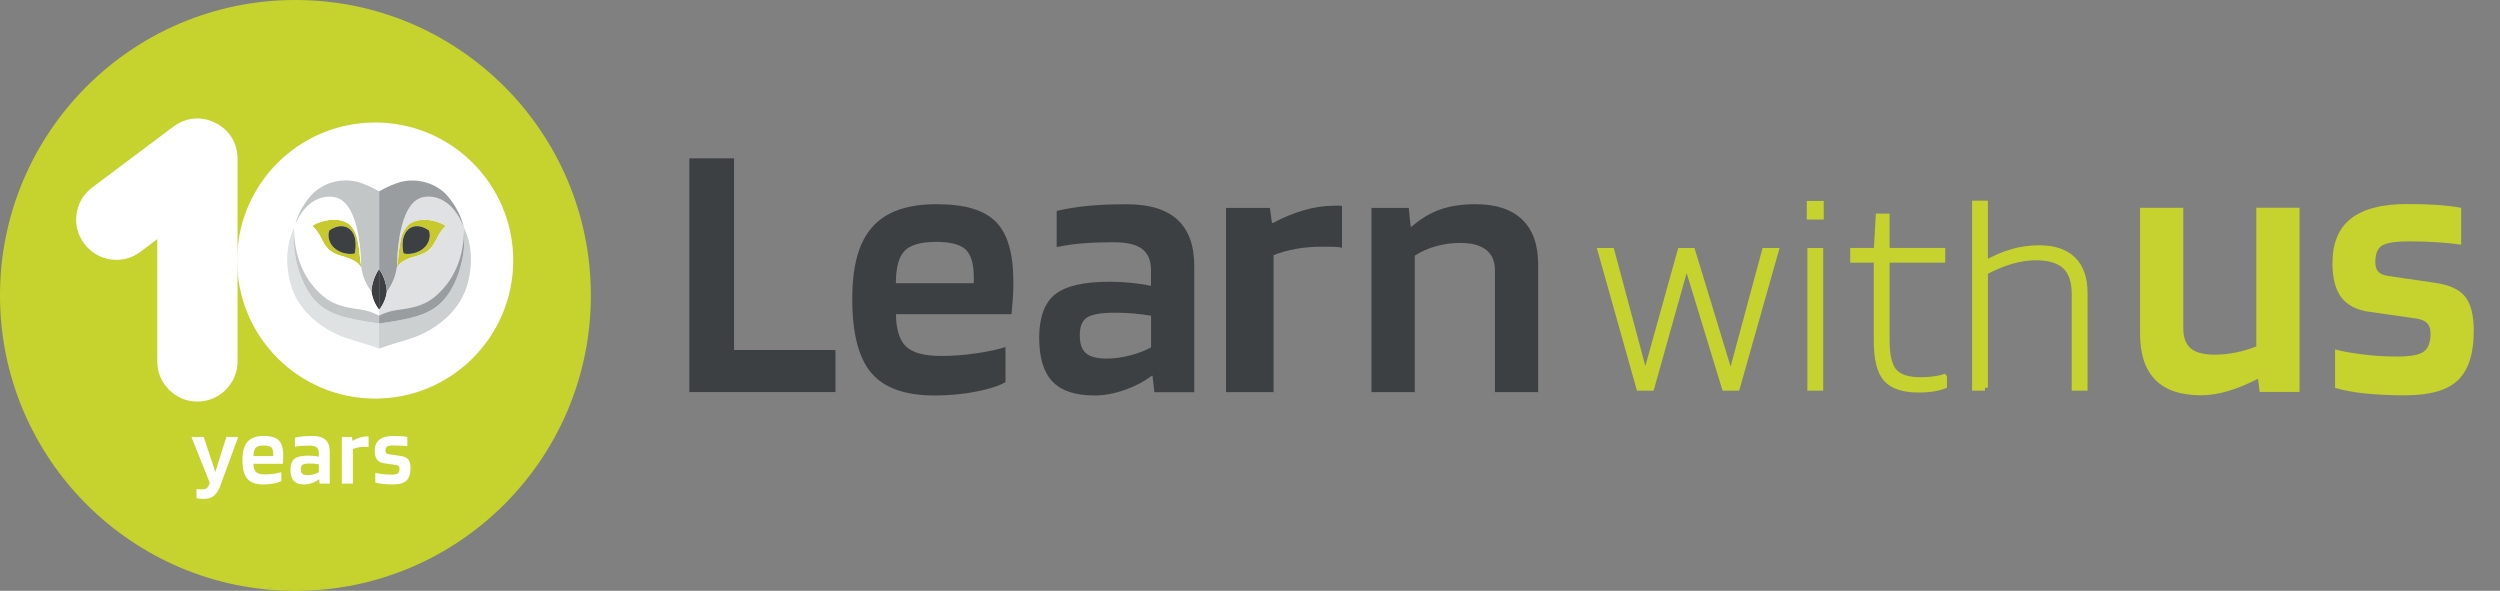 <?xml version="1.0" encoding="UTF-8"?> <svg xmlns="http://www.w3.org/2000/svg" id="Layer_1" viewBox="0 0 467.2 110.41"><rect x="0" y="0" width="467.2" height="110.41" fill="#808080" stroke="none"/><path d="M156.13,65.4v7.87h-27.31V29.59h8.36v35.82h18.95Z" fill="#3d4042"></path><path d="M187.91,64.85v6.55c-1.16.7-2.99,1.29-5.47,1.78-2.49.49-5.08.73-7.77.73-5.48,0-9.42-1.39-11.81-4.18-2.39-2.79-3.59-7.39-3.59-13.8s1.25-10.68,3.76-13.52c2.51-2.83,6.48-4.25,11.92-4.25s8.96,1.09,11.15,3.28c2.18,2.18,3.28,5.92,3.28,11.22,0,.98-.02,1.87-.07,2.68-.05.81-.14,1.94-.28,3.38h-21.6c.05,2.88.68,4.9,1.92,6.06,1.23,1.16,3.43,1.74,6.58,1.74,2.09,0,4.25-.16,6.48-.49,2.23-.32,4.06-.72,5.5-1.18ZM174.95,45.2c-2.83,0-4.8.56-5.89,1.67-1.09,1.12-1.64,3.14-1.64,6.06h14.56v-1.46c-.05-2.37-.58-4.01-1.6-4.91-1.02-.9-2.83-1.36-5.43-1.36Z" fill="#3d4042"></path><path d="M204.44,73.9c-3.53,0-6.12-.87-7.77-2.61-1.65-1.74-2.47-4.47-2.47-8.19s.99-6.5,2.96-8.08c1.97-1.58,5.38-2.37,10.21-2.37,1.35,0,2.72.07,4.11.21,1.39.14,2.6.33,3.62.56v-2.93c0-1.81-.56-3.14-1.67-3.97-1.11-.84-2.88-1.25-5.3-1.25-2.18,0-4.12.07-5.82.21-1.7.14-3.31.37-4.84.7v-6.76c1.77-.42,3.68-.73,5.75-.94,2.07-.21,4.52-.31,7.35-.31,4.23,0,7.39.96,9.48,2.89,2.09,1.93,3.14,4.82,3.14,8.68v23.55h-7.46l-.35-3.07h-.14c-1.49,1.12-3.19,2.01-5.12,2.68-1.93.67-3.82,1.01-5.68,1.01ZM208.34,58.44c-2.51,0-4.23.29-5.16.87-.93.58-1.39,1.68-1.39,3.31s.38,2.71,1.15,3.38c.77.67,2.08,1.01,3.94,1.01,1.35,0,2.78-.2,4.29-.59,1.51-.39,2.82-.89,3.94-1.5v-5.92c-1.11-.18-2.22-.32-3.31-.42-1.09-.09-2.24-.14-3.45-.14Z" fill="#3d4042"></path><path d="M238.01,73.28h-8.89v-34.42h8.2l.38,2.79h.23c1.89-1.02,3.81-1.81,5.75-2.37,1.94-.56,3.83-.84,5.67-.84h1.03c.18,0,.32.02.42.07v7.8c-.31-.09-.7-.15-1.19-.17-.49-.02-1.32-.04-2.49-.04-1.79,0-3.45.14-4.98.42-1.53.28-2.91.67-4.14,1.18v25.57Z" fill="#3d4042"></path><path d="M264.38,73.28h-8.08v-34.42h6.97l.35,3.48h.21c1.63-1.44,3.38-2.5,5.26-3.17,1.88-.67,4.1-1.01,6.65-1.01,3.81,0,6.71.95,8.71,2.86,2,1.91,3,4.71,3,8.43v23.83h-8.08v-22.79c0-1.67-.55-2.94-1.64-3.8-1.09-.86-2.71-1.29-4.84-1.29-1.53,0-3.02.2-4.46.59-1.44.39-2.79.99-4.04,1.78v25.5Z" fill="#3d4042"></path><path d="M329.82,46.9h2.02l-7.24,25.56h-2.28l-7.14-23.39-6.57,23.39h-2.28l-7.19-25.56h2.02l6.31,23.59,6.57-23.59h2.22l7.19,23.59,6.36-23.59Z" fill="#c6d22d" stroke="#c6d22d" stroke-miterlimit="10" stroke-width="1.1"></path><path d="M340.27,40.48h-2.07v-2.38h2.07v2.38ZM340.17,72.46h-1.86v-25.56h1.86v25.56Z" fill="#c6d22d" stroke="#c6d22d" stroke-miterlimit="10" stroke-width="1.1"></path><path d="M363.3,70.49v1.6c-.62.24-1.34.42-2.15.54-.81.12-1.65.18-2.51.18-2.9,0-4.94-.66-6.13-1.99-1.19-1.33-1.79-3.72-1.79-7.17v-15.11h-4.4v-1.66h4.4l.36-6.41h1.5v6.41h10.4v1.66h-10.4v15.06c0,2.86.47,4.82,1.42,5.87.95,1.05,2.61,1.58,4.99,1.58.72,0,1.5-.05,2.33-.16.83-.1,1.48-.24,1.97-.41Z" fill="#c6d22d" stroke="#c6d22d" stroke-miterlimit="10" stroke-width="1.1"></path><path d="M370.95,72.46h-1.86v-34.41h1.86v11.23c1.86-1.03,3.6-1.78,5.2-2.22,1.6-.45,3.25-.67,4.94-.67,2.76,0,4.86.71,6.31,2.12,1.45,1.41,2.17,3.5,2.17,6.26v17.69h-1.86v-17.54c0-2.35-.59-4.07-1.76-5.17-1.17-1.1-3-1.66-5.48-1.66-1.48,0-3.03.23-4.63.7-1.6.47-3.23,1.15-4.89,2.04v21.63Z" fill="#c6d22d" stroke="#c6d22d" stroke-miterlimit="10" stroke-width="1.1"></path><path d="M411.43,73.88c-3.86,0-6.74-.96-8.64-2.89-1.91-1.93-2.86-4.82-2.86-8.68v-23.48h8.08v22.44c0,1.77.46,3.04,1.39,3.83.93.79,2.44,1.18,4.53,1.18,1.3,0,2.62-.14,3.97-.42,1.35-.28,2.6-.65,3.76-1.12v-25.92h8.08v34.42h-7.46l-.28-2.37h-.21c-1.91.98-3.73,1.72-5.47,2.23-1.74.51-3.38.77-4.91.77Z" fill="#c6d22d"></path><path d="M450.31,45.1c-2.46,0-4.15.24-5.05.73-.91.49-1.36,1.54-1.36,3.17,0,.79.19,1.38.56,1.78.37.4,1,.66,1.88.8l8.57,1.25c2.74.37,4.66,1.23,5.75,2.58,1.09,1.35,1.64,3.48,1.64,6.41,0,4.23-.98,7.29-2.93,9.2-1.95,1.91-5.27,2.86-9.96,2.86-2.69,0-5.16-.12-7.39-.35-2.23-.23-4.11-.58-5.64-1.04v-7.18c1.44.37,3.21.69,5.3.94,2.09.26,4.2.38,6.34.38,2.41,0,4.05-.3,4.91-.9.86-.6,1.29-1.74,1.29-3.42,0-.84-.21-1.47-.63-1.92-.42-.44-1.11-.73-2.09-.87l-8.71-1.25c-2.37-.32-4.11-1.22-5.23-2.68-1.11-1.46-1.67-3.59-1.67-6.38,0-3.76,1.15-6.55,3.45-8.36,2.3-1.81,5.79-2.72,10.49-2.72,1.9,0,3.65.05,5.23.14,1.58.09,3.2.28,4.88.56v6.9c-1.21-.19-2.66-.34-4.35-.45-1.7-.12-3.45-.17-5.26-.17Z" fill="#c6d22d"></path><g><circle cx="55.21" cy="55.21" r="55.21" fill="#c6d22d"></circle><g><path d="M37.68,91.46c.44,0,.76-.08.97-.24.21-.16.39-.49.55-1l-3.43-8.57h2.3l2.17,6.55,2.07-6.55h2.21l-3.34,9.11c-.33.89-.73,1.53-1.21,1.91s-1.1.57-1.88.57c-.24,0-.48-.01-.72-.04-.25-.02-.47-.05-.65-.09v-1.71c.09.02.21.04.34.04.13,0,.34,0,.64,0Z" fill="#fff"></path><path d="M52.57,88.24v1.66c-.29.18-.76.33-1.39.45-.63.12-1.29.19-1.97.19-1.39,0-2.39-.35-2.99-1.06-.61-.71-.91-1.87-.91-3.5s.32-2.71.95-3.43c.64-.72,1.64-1.08,3.02-1.08s2.27.28,2.83.83c.55.55.83,1.5.83,2.84,0,.25,0,.47-.02.68-.01.21-.04.49-.07.86h-5.48c.01.73.17,1.24.49,1.54.31.29.87.44,1.67.44.53,0,1.08-.04,1.64-.12.57-.08,1.03-.18,1.4-.3ZM49.29,83.26c-.72,0-1.22.14-1.49.42-.28.28-.42.79-.42,1.54h3.69v-.37c-.01-.6-.15-1.02-.41-1.25-.26-.23-.72-.34-1.38-.34Z" fill="#fff"></path><path d="M56.88,90.54c-.9,0-1.55-.22-1.97-.66-.42-.44-.63-1.13-.63-2.08s.25-1.65.75-2.05,1.36-.6,2.59-.6c.34,0,.69.02,1.04.05.35.04.66.08.92.14v-.74c0-.46-.14-.79-.42-1.01-.28-.21-.73-.32-1.34-.32-.55,0-1.05.02-1.47.05-.43.04-.84.09-1.23.18v-1.71c.45-.11.93-.18,1.46-.24.52-.05,1.14-.08,1.86-.08,1.07,0,1.87.24,2.4.73.53.49.79,1.22.79,2.2v5.97h-1.89l-.09-.78h-.04c-.38.28-.81.51-1.3.68-.49.17-.97.26-1.44.26ZM57.87,86.62c-.64,0-1.07.07-1.31.22-.24.15-.35.43-.35.84s.1.69.29.86c.19.17.53.26,1,.26.34,0,.7-.05,1.09-.15.38-.1.72-.23,1-.38v-1.5c-.28-.05-.56-.08-.84-.11-.28-.02-.57-.04-.87-.04Z" fill="#fff"></path><path d="M65.93,90.38h-2.05v-8.72h1.89l.09.71h.05c.44-.26.88-.46,1.32-.6.45-.14.88-.21,1.31-.21h.24s.07,0,.1.02v1.98c-.07-.02-.16-.04-.27-.04-.11,0-.3,0-.57,0-.41,0-.79.04-1.15.11-.35.07-.67.17-.95.3v6.48Z" fill="#fff"></path><path d="M73.66,83.24c-.62,0-1.05.06-1.28.19s-.34.39-.34.8c0,.2.05.35.14.45s.25.17.48.2l2.17.32c.69.09,1.18.31,1.46.65s.42.88.42,1.63c0,1.07-.25,1.85-.74,2.33-.49.48-1.34.72-2.53.72-.68,0-1.31-.03-1.87-.09-.57-.06-1.04-.15-1.43-.26v-1.82c.36.09.81.17,1.34.24s1.07.1,1.61.1c.61,0,1.03-.08,1.25-.23.22-.15.33-.44.33-.86,0-.21-.05-.37-.16-.49-.11-.11-.28-.19-.53-.22l-2.21-.32c-.6-.08-1.04-.31-1.32-.68-.28-.37-.42-.91-.42-1.62,0-.95.29-1.66.87-2.12.58-.46,1.47-.69,2.66-.69.48,0,.92.01,1.32.04.4.02.81.07,1.24.14v1.75c-.31-.05-.67-.09-1.1-.11-.43-.03-.87-.04-1.33-.04Z" fill="#fff"></path></g><path id="ag" d="M95.91,48.69c0,14.24-11.55,25.8-25.8,25.8s-25.8-11.55-25.8-25.8,11.55-25.8,25.8-25.8,25.8,11.55,25.8,25.8" fill="#fff"></path><path d="M40.24,22.96c-2.63-1.32-5.5-1.05-7.87.73l-15.12,11.33c-1.63,1.23-2.65,2.94-2.94,4.95-.29,2.01.21,3.94,1.43,5.57,1.22,1.63,2.94,2.65,4.95,2.94,2.01.29,3.94-.21,5.57-1.43l3.13-2.36v22.83c0,2.04.76,3.88,2.2,5.32,1.44,1.44,3.26,2.2,5.28,2.2s3.88-.76,5.32-2.2c1.44-1.44,2.2-3.27,2.2-5.32V29.67c0-2.95-1.51-5.39-4.14-6.71ZM24.03,44.06h0Z" fill="#fff"></path><g><path id="al" d="M86.68,42.46v.04s0-.06,0-.06h0s0,.01,0,.01Z" fill="#271e14"></path><path id="am" d="M58.91,56.17c-2.12-2.26-3.31-5.71-3.79-8.72-.19-1.37-.24-2.75-.16-4.12.02-.34.05-.68.09-1.01l-.06.19-.04.09c-.85,1.73-1.98,5.19-.71,10.23,1.25,4.81,5.11,8.22,9.67,10.05.17.07.34.14.52.2,2.12.75,4.3,1.25,6.42,2.07h0v-4.69c-6.45-.93-9.54-1.69-11.94-4.29" fill="#dfe2e2"></path><path id="an" d="M86.72,42.57l-.03-.05h0s-.02-.06-.02-.06c.02.16.03.32.04.49.12,1.5.08,3.02-.13,4.51-.48,3.01-1.67,6.46-3.79,8.72-2.39,2.59-5.5,3.36-11.96,4.28v4.69c2.12-.82,4.3-1.31,6.42-2.06.17-.06.34-.13.52-.2,4.56-1.83,8.42-5.25,9.67-10.05,1.29-5.08.12-8.55-.73-10.27" fill="#ccd0d0"></path><path id="ao" d="M66.31,47.37c-1.85.41-4.34-.63-4.82-2.67-.15-.54-.12-1.11.07-1.64,2.05-1.44,4.3-.96,4.86,1.71.13.87.09,1.75-.1,2.6M67.49,49.74c-.25-1.57-.3-3.19-.68-4.91-.19-1.08-.7-2.08-1.47-2.87-2.48-1.9-6.46-.27-6.94.27.66.63,1.19,1.37,1.57,2.18.96,1.85,1.5,2.67,3.62,3.35,1.08.34,3.23.76,3.95,2.36-.02-.13-.04-.26-.06-.39" fill="#c8c92e"></path><path id="ap" d="M70.85,50.27c-.85,1.24-1.34,2.69-1.44,4.2h0c.16,1.25.66,2.44,1.44,3.43v-7.64h0Z" fill="#3d4042"></path><path id="aq" d="M72.29,54.47c-.09-1.5-.59-2.95-1.44-4.2v7.64h0c.78-.99,1.29-2.18,1.44-3.44h0s0,0,0,0Z" fill="#3d4042"></path><path id="ar" d="M80.21,44.7c-.47,2.05-2.98,3.08-4.81,2.67-.2-.86-.24-1.74-.11-2.6.55-2.67,2.8-3.15,4.85-1.71.19.52.22,1.1.07,1.64M76.35,41.97c-.76.79-1.27,1.79-1.47,2.87-.37,1.73-.42,3.37-.68,4.95-.02.11-.04.23-.06.34.73-1.6,2.87-2.02,3.95-2.36,2.12-.68,2.67-1.5,3.62-3.35.38-.82.91-1.57,1.57-2.18-.48-.55-4.46-2.18-6.94-.27" fill="#c8c92e"></path><path id="as" d="M69.4,54.47c-.97-1.26-1.61-2.76-1.85-4.34-.73-1.6-2.87-2.02-3.95-2.36-2.12-.68-2.67-1.5-3.62-3.35-.38-.82-.91-1.57-1.57-2.18.47-.55,4.46-2.18,6.94-.27.76.79,1.26,1.79,1.47,2.87.37,1.72.42,3.34.68,4.91,0-1.24-.17-12.17-5.04-12.91,0,0-4.53-1.14-7.25,5.02-.05.16-.1.32-.14.47-.04.33-.06.67-.09,1.01.21,6.05,2.86,9.59,4.61,11.28,2.32,2.32,4.58,2.8,7.73,3.21,1.24.19,2.44.58,3.55,1.17v-1.09c-.78-.99-1.29-2.18-1.44-3.43" fill="#fff"></path><path id="at" d="M86.68,42.46c-2.68-6.85-7.45-5.63-7.45-5.63-4.94.75-5.02,12.01-5.02,12.96.25-1.58.31-3.22.68-4.95.19-1.08.7-2.08,1.47-2.87,2.48-1.9,6.47-.27,6.94.27-.66.63-1.19,1.37-1.57,2.18-.96,1.85-1.5,2.67-3.62,3.35-1.08.34-3.23.76-3.95,2.36-.24,1.57-.88,3.07-1.85,4.33-.16,1.26-.65,2.45-1.44,3.44h0v1.09h0c1.1-.57,2.3-.94,3.53-1.09,3.15-.41,5.4-.89,7.73-3.21,1.8-1.74,4.56-5.35,4.62-11.74-.01-.17-.03-.32-.04-.49" fill="#dfe1e2"></path><path id="au" d="M67.3,57.82c-3.15-.41-5.4-.89-7.73-3.21-1.75-1.68-4.41-5.22-4.61-11.28-.09,1.38-.04,2.76.16,4.12.47,3.01,1.67,6.46,3.79,8.72,2.39,2.59,5.48,3.36,11.94,4.29v-1.47c-1.11-.59-2.31-.98-3.55-1.17" fill="#c2c6c7"></path><path id="av" d="M86.72,42.95c-.06,6.39-2.82,10-4.62,11.74-2.33,2.32-4.58,2.8-7.73,3.21-1.23.16-2.43.52-3.53,1.09v1.47c6.45-.92,9.56-1.69,11.95-4.28,2.12-2.26,3.31-5.71,3.79-8.72.21-1.49.25-3,.13-4.51" fill="#999d9f"></path><path id="aw" d="M66.75,33.97c-2.88-.69-5.93.07-8.13,2.05-1.62,1.62-2.8,3.63-3.42,5.83,2.72-6.15,7.25-5.02,7.25-5.02,4.87.74,5.04,11.67,5.04,12.91.02.13.04.26.06.39.24,1.58.88,3.07,1.85,4.33h0c.09-1.5.59-2.95,1.44-4.2v-14.5c-1.29-.76-2.66-1.37-4.1-1.8" fill="#c2c6c7"></path><path id="ax" d="M86.68,42.45c-.6-2.42-1.85-4.64-3.6-6.42-2.21-1.98-5.25-2.74-8.13-2.05-1.44.42-2.81,1.03-4.1,1.79h0v14.5c.85,1.24,1.34,2.69,1.44,4.2h0c.97-1.27,1.61-2.76,1.85-4.34.02-.11.04-.23.06-.34,0-.95.08-12.2,5.02-12.96,0,0,4.77-1.21,7.45,5.63v-.02h0Z" fill="#999d9f"></path><path id="ay" d="M80.15,43.06c-2.05-1.44-4.3-.96-4.85,1.71-.13.87-.09,1.75.11,2.6,1.85.41,4.34-.63,4.81-2.67.15-.54.13-1.11-.07-1.64" fill="#3d4042"></path><path id="az" d="M66.41,44.77c-.55-2.67-2.8-3.15-4.86-1.71-.19.52-.22,1.1-.07,1.64.48,2.05,2.98,3.08,4.82,2.67.19-.86.23-1.74.1-2.6" fill="#3d4042"></path></g></g></svg> 